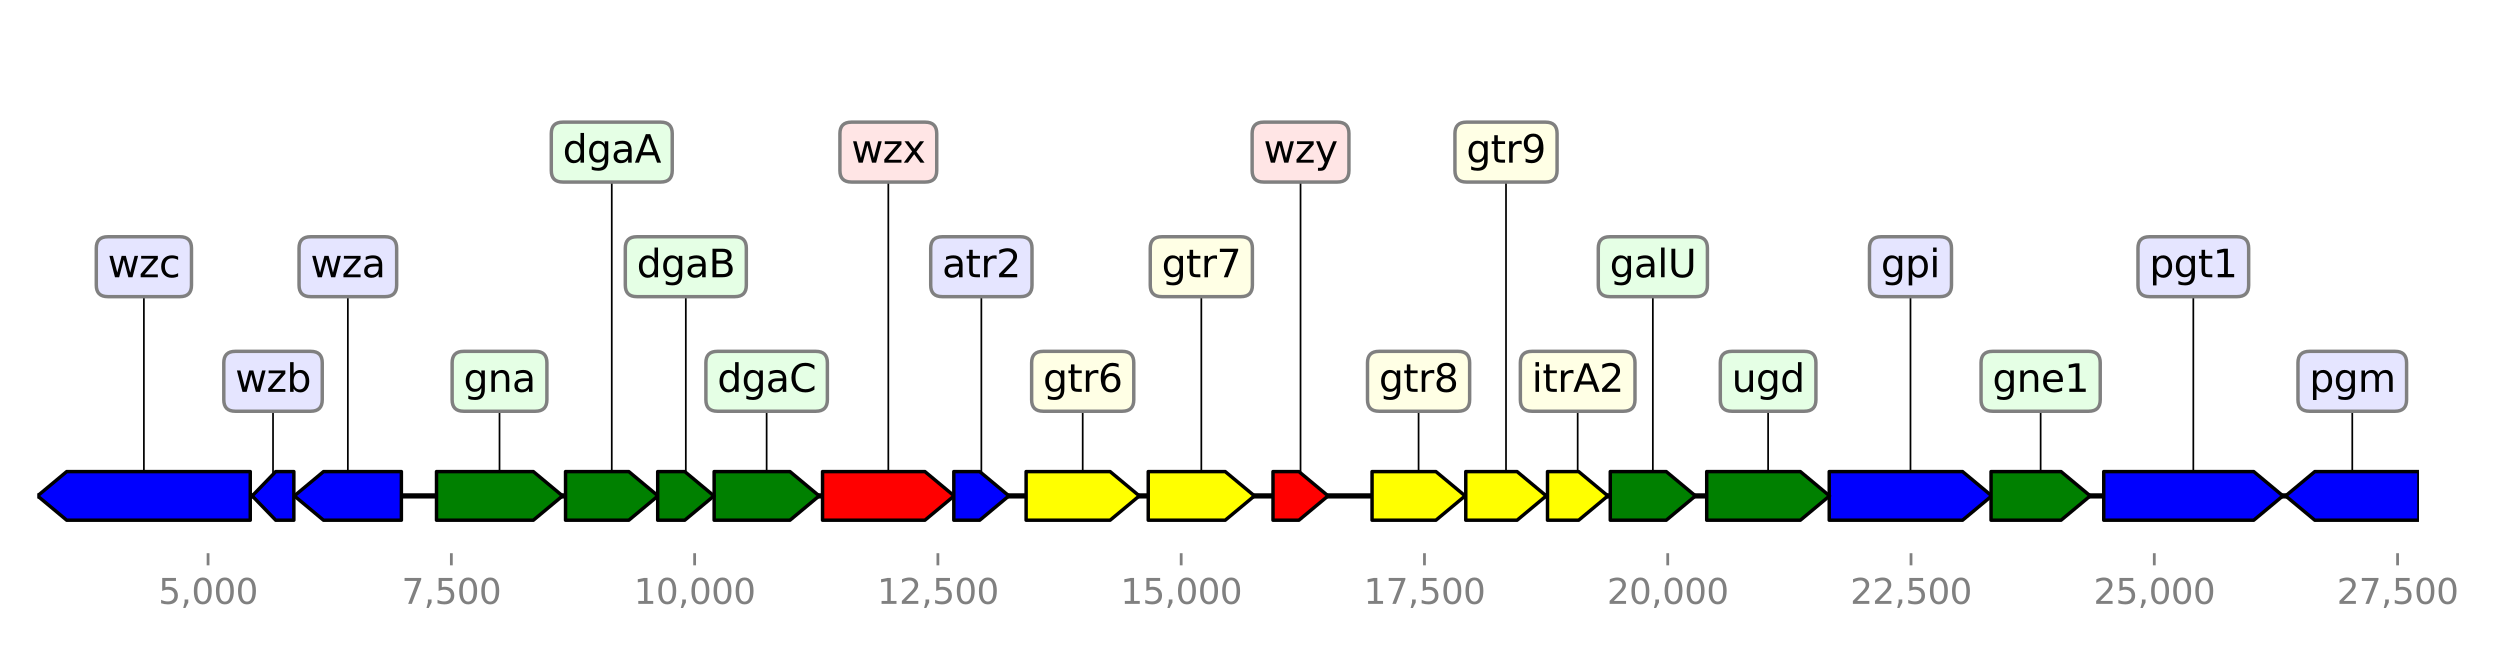 <?xml version="1.0" encoding="utf-8" standalone="no"?>
<!DOCTYPE svg PUBLIC "-//W3C//DTD SVG 1.1//EN"
  "http://www.w3.org/Graphics/SVG/1.1/DTD/svg11.dtd">
<svg height="187.2pt" version="1.1" viewBox="0 0 720 187.2" width="720pt" xmlns="http://www.w3.org/2000/svg" xmlns:xlink="http://www.w3.org/1999/xlink">
 <defs>
  <style type="text/css">*{stroke-linecap:butt;stroke-linejoin:round;}</style>
 </defs>
 <g id="figure_1">
  <g id="patch_1">
   <path d="M 0 187.2 
L 720 187.2 
L 720 0 
L 0 0 
z
" style="fill:#ffffff;"/>
  </g>
  <g id="axes_1">
   <g id="line2d_1">
    <path clip-path="url(#pbd542a490b)" d="M 10.8 142.818 
L 696.662 142.818 
" style="fill:none;stroke:#000000;stroke-linecap:square;stroke-width:1.5;"/>
   </g>
   <g id="line2d_2">
    <path clip-path="url(#pbd542a490b)" d="M 41.44 76.809 
L 41.44 142.818 
" style="fill:none;stroke:#000000;stroke-linecap:square;stroke-width:0.5;"/>
   </g>
   <g id="line2d_3">
    <path clip-path="url(#pbd542a490b)" d="M 631.676 76.809 
L 631.676 142.818 
" style="fill:none;stroke:#000000;stroke-linecap:square;stroke-width:0.5;"/>
   </g>
   <g id="line2d_4">
    <path clip-path="url(#pbd542a490b)" d="M 550.219 76.809 
L 550.219 142.818 
" style="fill:none;stroke:#000000;stroke-linecap:square;stroke-width:0.5;"/>
   </g>
   <g id="line2d_5">
    <path clip-path="url(#pbd542a490b)" d="M 677.456 109.813 
L 677.456 142.818 
" style="fill:none;stroke:#000000;stroke-linecap:square;stroke-width:0.5;"/>
   </g>
   <g id="line2d_6">
    <path clip-path="url(#pbd542a490b)" d="M 255.837 43.804 
L 255.837 142.818 
" style="fill:none;stroke:#000000;stroke-linecap:square;stroke-width:0.5;"/>
   </g>
   <g id="line2d_7">
    <path clip-path="url(#pbd542a490b)" d="M 143.86 109.813 
L 143.86 142.818 
" style="fill:none;stroke:#000000;stroke-linecap:square;stroke-width:0.5;"/>
   </g>
   <g id="line2d_8">
    <path clip-path="url(#pbd542a490b)" d="M 509.217 109.813 
L 509.217 142.818 
" style="fill:none;stroke:#000000;stroke-linecap:square;stroke-width:0.5;"/>
   </g>
   <g id="line2d_9">
    <path clip-path="url(#pbd542a490b)" d="M 311.818 109.813 
L 311.818 142.818 
" style="fill:none;stroke:#000000;stroke-linecap:square;stroke-width:0.5;"/>
   </g>
   <g id="line2d_10">
    <path clip-path="url(#pbd542a490b)" d="M 100.182 76.809 
L 100.182 142.818 
" style="fill:none;stroke:#000000;stroke-linecap:square;stroke-width:0.5;"/>
   </g>
   <g id="line2d_11">
    <path clip-path="url(#pbd542a490b)" d="M 345.982 76.809 
L 345.982 142.818 
" style="fill:none;stroke:#000000;stroke-linecap:square;stroke-width:0.5;"/>
   </g>
   <g id="line2d_12">
    <path clip-path="url(#pbd542a490b)" d="M 220.791 109.813 
L 220.791 142.818 
" style="fill:none;stroke:#000000;stroke-linecap:square;stroke-width:0.5;"/>
   </g>
   <g id="line2d_13">
    <path clip-path="url(#pbd542a490b)" d="M 587.703 109.813 
L 587.703 142.818 
" style="fill:none;stroke:#000000;stroke-linecap:square;stroke-width:0.5;"/>
   </g>
   <g id="line2d_14">
    <path clip-path="url(#pbd542a490b)" d="M 408.549 109.813 
L 408.549 142.818 
" style="fill:none;stroke:#000000;stroke-linecap:square;stroke-width:0.5;"/>
   </g>
   <g id="line2d_15">
    <path clip-path="url(#pbd542a490b)" d="M 176.188 43.804 
L 176.188 142.818 
" style="fill:none;stroke:#000000;stroke-linecap:square;stroke-width:0.5;"/>
   </g>
   <g id="line2d_16">
    <path clip-path="url(#pbd542a490b)" d="M 476.021 76.809 
L 476.021 142.818 
" style="fill:none;stroke:#000000;stroke-linecap:square;stroke-width:0.5;"/>
   </g>
   <g id="line2d_17">
    <path clip-path="url(#pbd542a490b)" d="M 433.73 43.804 
L 433.73 142.818 
" style="fill:none;stroke:#000000;stroke-linecap:square;stroke-width:0.5;"/>
   </g>
   <g id="line2d_18">
    <path clip-path="url(#pbd542a490b)" d="M 454.371 109.813 
L 454.371 142.818 
" style="fill:none;stroke:#000000;stroke-linecap:square;stroke-width:0.5;"/>
   </g>
   <g id="line2d_19">
    <path clip-path="url(#pbd542a490b)" d="M 197.516 76.809 
L 197.516 142.818 
" style="fill:none;stroke:#000000;stroke-linecap:square;stroke-width:0.5;"/>
   </g>
   <g id="line2d_20">
    <path clip-path="url(#pbd542a490b)" d="M 282.63 76.809 
L 282.63 142.818 
" style="fill:none;stroke:#000000;stroke-linecap:square;stroke-width:0.5;"/>
   </g>
   <g id="line2d_21">
    <path clip-path="url(#pbd542a490b)" d="M 374.554 43.804 
L 374.554 142.818 
" style="fill:none;stroke:#000000;stroke-linecap:square;stroke-width:0.5;"/>
   </g>
   <g id="line2d_22">
    <path clip-path="url(#pbd542a490b)" d="M 78.631 109.813 
L 78.631 142.818 
" style="fill:none;stroke:#000000;stroke-linecap:square;stroke-width:0.5;"/>
   </g>
   <g id="patch_2">
    <path clip-path="url(#pbd542a490b)" d="M 72.073 149.818 
Q 45.642 149.818 19.211 149.818 
L 19.211 149.818 
Q 15.009 146.318 10.808 142.818 
Q 15.009 139.318 19.211 135.818 
L 19.211 135.818 
Q 45.642 135.818 72.073 135.818 
L 72.073 149.818 
z
" style="fill:#0000ff;stroke:#000000;stroke-linecap:round;"/>
   </g>
   <g id="patch_3">
    <path clip-path="url(#pbd542a490b)" d="M 605.878 135.818 
Q 627.476 135.818 649.075 135.818 
L 649.075 135.818 
Q 653.274 139.318 657.473 142.818 
Q 653.274 146.318 649.075 149.818 
L 649.075 149.818 
Q 627.476 149.818 605.878 149.818 
L 605.878 135.818 
z
" style="fill:#0000ff;stroke:#000000;stroke-linecap:round;"/>
   </g>
   <g id="patch_4">
    <path clip-path="url(#pbd542a490b)" d="M 526.818 135.818 
Q 546.018 135.818 565.219 135.818 
L 565.219 135.818 
Q 569.42 139.318 573.62 142.818 
Q 569.42 146.318 565.219 149.818 
L 565.219 149.818 
Q 546.018 149.818 526.818 149.818 
L 526.818 135.818 
z
" style="fill:#0000ff;stroke:#000000;stroke-linecap:round;"/>
   </g>
   <g id="patch_5">
    <path clip-path="url(#pbd542a490b)" d="M 696.653 149.818 
Q 681.657 149.818 666.662 149.818 
L 666.662 149.818 
Q 662.46 146.318 658.258 142.818 
Q 662.46 139.318 666.662 135.818 
L 666.662 135.818 
Q 681.657 135.818 696.653 135.818 
L 696.653 149.818 
z
" style="fill:#0000ff;stroke:#000000;stroke-linecap:round;"/>
   </g>
   <g id="patch_6">
    <path clip-path="url(#pbd542a490b)" d="M 236.892 135.818 
Q 251.635 135.818 266.378 135.818 
L 266.378 135.818 
Q 270.58 139.318 274.782 142.818 
Q 270.58 146.318 266.378 149.818 
L 266.378 149.818 
Q 251.635 149.818 236.892 149.818 
L 236.892 135.818 
z
" style="fill:#ff0000;stroke:#000000;stroke-linecap:round;"/>
   </g>
   <g id="patch_7">
    <path clip-path="url(#pbd542a490b)" d="M 125.714 135.818 
Q 139.658 135.818 153.603 135.818 
L 153.603 135.818 
Q 157.805 139.318 162.007 142.818 
Q 157.805 146.318 153.603 149.818 
L 153.603 149.818 
Q 139.658 149.818 125.714 149.818 
L 125.714 135.818 
z
" style="fill:#008000;stroke:#000000;stroke-linecap:round;"/>
   </g>
   <g id="patch_8">
    <path clip-path="url(#pbd542a490b)" d="M 491.533 135.818 
Q 505.019 135.818 518.504 135.818 
L 518.504 135.818 
Q 522.703 139.318 526.902 142.818 
Q 522.703 146.318 518.504 149.818 
L 518.504 149.818 
Q 505.019 149.818 491.533 149.818 
L 491.533 135.818 
z
" style="fill:#008000;stroke:#000000;stroke-linecap:round;"/>
   </g>
   <g id="patch_9">
    <path clip-path="url(#pbd542a490b)" d="M 295.521 135.818 
Q 307.619 135.818 319.716 135.818 
L 319.716 135.818 
Q 323.916 139.318 328.115 142.818 
Q 323.916 146.318 319.716 149.818 
L 319.716 149.818 
Q 307.619 149.818 295.521 149.818 
L 295.521 135.818 
z
" style="fill:#ffff00;stroke:#000000;stroke-linecap:round;"/>
   </g>
   <g id="patch_10">
    <path clip-path="url(#pbd542a490b)" d="M 115.596 149.818 
Q 104.384 149.818 93.171 149.818 
L 93.171 149.818 
Q 88.97 146.318 84.768 142.818 
Q 88.97 139.318 93.171 135.818 
L 93.171 135.818 
Q 104.384 135.818 115.596 135.818 
L 115.596 149.818 
z
" style="fill:#0000ff;stroke:#000000;stroke-linecap:round;"/>
   </g>
   <g id="patch_11">
    <path clip-path="url(#pbd542a490b)" d="M 330.694 135.818 
Q 341.781 135.818 352.868 135.818 
L 352.868 135.818 
Q 357.069 139.318 361.27 142.818 
Q 357.069 146.318 352.868 149.818 
L 352.868 149.818 
Q 341.781 149.818 330.694 149.818 
L 330.694 135.818 
z
" style="fill:#ffff00;stroke:#000000;stroke-linecap:round;"/>
   </g>
   <g id="patch_12">
    <path clip-path="url(#pbd542a490b)" d="M 205.671 135.818 
Q 216.592 135.818 227.513 135.818 
L 227.513 135.818 
Q 231.712 139.318 235.911 142.818 
Q 231.712 146.318 227.513 149.818 
L 227.513 149.818 
Q 216.592 149.818 205.671 149.818 
L 205.671 135.818 
z
" style="fill:#008000;stroke:#000000;stroke-linecap:round;"/>
   </g>
   <g id="patch_13">
    <path clip-path="url(#pbd542a490b)" d="M 573.424 135.818 
Q 583.504 135.818 593.584 135.818 
L 593.584 135.818 
Q 597.783 139.318 601.982 142.818 
Q 597.783 146.318 593.584 149.818 
L 593.584 149.818 
Q 583.504 149.818 573.424 149.818 
L 573.424 135.818 
z
" style="fill:#008000;stroke:#000000;stroke-linecap:round;"/>
   </g>
   <g id="patch_14">
    <path clip-path="url(#pbd542a490b)" d="M 395.153 135.818 
Q 404.348 135.818 413.543 135.818 
L 413.543 135.818 
Q 417.744 139.318 421.945 142.818 
Q 417.744 146.318 413.543 149.818 
L 413.543 149.818 
Q 404.348 149.818 395.153 149.818 
L 395.153 135.818 
z
" style="fill:#ffff00;stroke:#000000;stroke-linecap:round;"/>
   </g>
   <g id="patch_15">
    <path clip-path="url(#pbd542a490b)" d="M 162.876 135.818 
Q 171.987 135.818 181.099 135.818 
L 181.099 135.818 
Q 185.3 139.318 189.5 142.818 
Q 185.3 146.318 181.099 149.818 
L 181.099 149.818 
Q 171.987 149.818 162.876 149.818 
L 162.876 135.818 
z
" style="fill:#008000;stroke:#000000;stroke-linecap:round;"/>
   </g>
   <g id="patch_16">
    <path clip-path="url(#pbd542a490b)" d="M 463.76 135.818 
Q 471.82 135.818 479.88 135.818 
L 479.88 135.818 
Q 484.081 139.318 488.282 142.818 
Q 484.081 146.318 479.88 149.818 
L 479.88 149.818 
Q 471.82 149.818 463.76 149.818 
L 463.76 135.818 
z
" style="fill:#008000;stroke:#000000;stroke-linecap:round;"/>
   </g>
   <g id="patch_17">
    <path clip-path="url(#pbd542a490b)" d="M 422.142 135.818 
Q 429.53 135.818 436.919 135.818 
L 436.919 135.818 
Q 441.119 139.318 445.319 142.818 
Q 441.119 146.318 436.919 149.818 
L 436.919 149.818 
Q 429.53 149.818 422.142 149.818 
L 422.142 135.818 
z
" style="fill:#ffff00;stroke:#000000;stroke-linecap:round;"/>
   </g>
   <g id="patch_18">
    <path clip-path="url(#pbd542a490b)" d="M 445.683 135.818 
Q 450.169 135.818 454.655 135.818 
L 454.655 135.818 
Q 458.857 139.318 463.059 142.818 
Q 458.857 146.318 454.655 149.818 
L 454.655 149.818 
Q 450.169 149.818 445.683 149.818 
L 445.683 135.818 
z
" style="fill:#ffff00;stroke:#000000;stroke-linecap:round;"/>
   </g>
   <g id="patch_19">
    <path clip-path="url(#pbd542a490b)" d="M 189.416 135.818 
Q 193.314 135.818 197.211 135.818 
L 197.211 135.818 
Q 201.413 139.318 205.615 142.818 
Q 201.413 146.318 197.211 149.818 
L 197.211 149.818 
Q 193.314 149.818 189.416 149.818 
L 189.416 135.818 
z
" style="fill:#008000;stroke:#000000;stroke-linecap:round;"/>
   </g>
   <g id="patch_20">
    <path clip-path="url(#pbd542a490b)" d="M 274.698 135.818 
Q 278.43 135.818 282.161 135.818 
L 282.161 135.818 
Q 286.361 139.318 290.561 142.818 
Q 286.361 146.318 282.161 149.818 
L 282.161 149.818 
Q 278.43 149.818 274.698 149.818 
L 274.698 135.818 
z
" style="fill:#0000ff;stroke:#000000;stroke-linecap:round;"/>
   </g>
   <g id="patch_21">
    <path clip-path="url(#pbd542a490b)" d="M 366.623 135.818 
Q 370.354 135.818 374.085 135.818 
L 374.085 135.818 
Q 378.285 139.318 382.485 142.818 
Q 378.285 146.318 374.085 149.818 
L 374.085 149.818 
Q 370.354 149.818 366.623 149.818 
L 366.623 135.818 
z
" style="fill:#ff0000;stroke:#000000;stroke-linecap:round;"/>
   </g>
   <g id="patch_22">
    <path clip-path="url(#pbd542a490b)" d="M 84.628 149.818 
Q 82.02 149.818 79.412 149.818 
L 79.412 149.818 
Q 76.023 146.318 72.633 142.818 
Q 76.023 139.318 79.412 135.818 
L 79.412 135.818 
Q 82.02 135.818 84.628 135.818 
L 84.628 149.818 
z
" style="fill:#0000ff;stroke:#000000;stroke-linecap:round;"/>
   </g>
   <g id="matplotlib.axis_1">
    <g id="xtick_1">
     <g id="line2d_23">
      <defs>
       <path d="M 0 0 
L 0 3.5 
" id="m8bec07f299" style="stroke:#808080;stroke-width:0.8;"/>
      </defs>
      <g>
       <use style="fill:#808080;stroke:#808080;stroke-width:0.8;" x="59.923" xlink:href="#m8bec07f299" y="159.32"/>
      </g>
     </g>
     <g id="text_1">
      <!-- 5,000 -->
      <g style="fill:#808080;" transform="translate(45.609 173.918)scale(0.1 -0.1)">
       <defs>
        <path d="M 691 4666 
L 3169 4666 
L 3169 4134 
L 1269 4134 
L 1269 2991 
Q 1406 3038 1543 3061 
Q 1681 3084 1819 3084 
Q 2600 3084 3056 2656 
Q 3513 2228 3513 1497 
Q 3513 744 3044 326 
Q 2575 -91 1722 -91 
Q 1428 -91 1123 -41 
Q 819 9 494 109 
L 494 744 
Q 775 591 1075 516 
Q 1375 441 1709 441 
Q 2250 441 2565 725 
Q 2881 1009 2881 1497 
Q 2881 1984 2565 2268 
Q 2250 2553 1709 2553 
Q 1456 2553 1204 2497 
Q 953 2441 691 2322 
L 691 4666 
z
" id="DejaVuSans-35" transform="scale(0.016)"/>
        <path d="M 750 794 
L 1409 794 
L 1409 256 
L 897 -744 
L 494 -744 
L 750 256 
L 750 794 
z
" id="DejaVuSans-2c" transform="scale(0.016)"/>
        <path d="M 2034 4250 
Q 1547 4250 1301 3770 
Q 1056 3291 1056 2328 
Q 1056 1369 1301 889 
Q 1547 409 2034 409 
Q 2525 409 2770 889 
Q 3016 1369 3016 2328 
Q 3016 3291 2770 3770 
Q 2525 4250 2034 4250 
z
M 2034 4750 
Q 2819 4750 3233 4129 
Q 3647 3509 3647 2328 
Q 3647 1150 3233 529 
Q 2819 -91 2034 -91 
Q 1250 -91 836 529 
Q 422 1150 422 2328 
Q 422 3509 836 4129 
Q 1250 4750 2034 4750 
z
" id="DejaVuSans-30" transform="scale(0.016)"/>
       </defs>
       <use xlink:href="#DejaVuSans-35"/>
       <use x="63.623" xlink:href="#DejaVuSans-2c"/>
       <use x="95.41" xlink:href="#DejaVuSans-30"/>
       <use x="159.033" xlink:href="#DejaVuSans-30"/>
       <use x="222.656" xlink:href="#DejaVuSans-30"/>
      </g>
     </g>
    </g>
    <g id="xtick_2">
     <g id="line2d_24">
      <g>
       <use style="fill:#808080;stroke:#808080;stroke-width:0.8;" x="129.988" xlink:href="#m8bec07f299" y="159.32"/>
      </g>
     </g>
     <g id="text_2">
      <!-- 7,500 -->
      <g style="fill:#808080;" transform="translate(115.674 173.918)scale(0.1 -0.1)">
       <defs>
        <path d="M 525 4666 
L 3525 4666 
L 3525 4397 
L 1831 0 
L 1172 0 
L 2766 4134 
L 525 4134 
L 525 4666 
z
" id="DejaVuSans-37" transform="scale(0.016)"/>
       </defs>
       <use xlink:href="#DejaVuSans-37"/>
       <use x="63.623" xlink:href="#DejaVuSans-2c"/>
       <use x="95.41" xlink:href="#DejaVuSans-35"/>
       <use x="159.033" xlink:href="#DejaVuSans-30"/>
       <use x="222.656" xlink:href="#DejaVuSans-30"/>
      </g>
     </g>
    </g>
    <g id="xtick_3">
     <g id="line2d_25">
      <g>
       <use style="fill:#808080;stroke:#808080;stroke-width:0.8;" x="200.052" xlink:href="#m8bec07f299" y="159.32"/>
      </g>
     </g>
     <g id="text_3">
      <!-- 10,000 -->
      <g style="fill:#808080;" transform="translate(182.557 173.918)scale(0.1 -0.1)">
       <defs>
        <path d="M 794 531 
L 1825 531 
L 1825 4091 
L 703 3866 
L 703 4441 
L 1819 4666 
L 2450 4666 
L 2450 531 
L 3481 531 
L 3481 0 
L 794 0 
L 794 531 
z
" id="DejaVuSans-31" transform="scale(0.016)"/>
       </defs>
       <use xlink:href="#DejaVuSans-31"/>
       <use x="63.623" xlink:href="#DejaVuSans-30"/>
       <use x="127.246" xlink:href="#DejaVuSans-2c"/>
       <use x="159.033" xlink:href="#DejaVuSans-30"/>
       <use x="222.656" xlink:href="#DejaVuSans-30"/>
       <use x="286.279" xlink:href="#DejaVuSans-30"/>
      </g>
     </g>
    </g>
    <g id="xtick_4">
     <g id="line2d_26">
      <g>
       <use style="fill:#808080;stroke:#808080;stroke-width:0.8;" x="270.116" xlink:href="#m8bec07f299" y="159.32"/>
      </g>
     </g>
     <g id="text_4">
      <!-- 12,500 -->
      <g style="fill:#808080;" transform="translate(252.621 173.918)scale(0.1 -0.1)">
       <defs>
        <path d="M 1228 531 
L 3431 531 
L 3431 0 
L 469 0 
L 469 531 
Q 828 903 1448 1529 
Q 2069 2156 2228 2338 
Q 2531 2678 2651 2914 
Q 2772 3150 2772 3378 
Q 2772 3750 2511 3984 
Q 2250 4219 1831 4219 
Q 1534 4219 1204 4116 
Q 875 4013 500 3803 
L 500 4441 
Q 881 4594 1212 4672 
Q 1544 4750 1819 4750 
Q 2544 4750 2975 4387 
Q 3406 4025 3406 3419 
Q 3406 3131 3298 2873 
Q 3191 2616 2906 2266 
Q 2828 2175 2409 1742 
Q 1991 1309 1228 531 
z
" id="DejaVuSans-32" transform="scale(0.016)"/>
       </defs>
       <use xlink:href="#DejaVuSans-31"/>
       <use x="63.623" xlink:href="#DejaVuSans-32"/>
       <use x="127.246" xlink:href="#DejaVuSans-2c"/>
       <use x="159.033" xlink:href="#DejaVuSans-35"/>
       <use x="222.656" xlink:href="#DejaVuSans-30"/>
       <use x="286.279" xlink:href="#DejaVuSans-30"/>
      </g>
     </g>
    </g>
    <g id="xtick_5">
     <g id="line2d_27">
      <g>
       <use style="fill:#808080;stroke:#808080;stroke-width:0.8;" x="340.18" xlink:href="#m8bec07f299" y="159.32"/>
      </g>
     </g>
     <g id="text_5">
      <!-- 15,000 -->
      <g style="fill:#808080;" transform="translate(322.685 173.918)scale(0.1 -0.1)">
       <use xlink:href="#DejaVuSans-31"/>
       <use x="63.623" xlink:href="#DejaVuSans-35"/>
       <use x="127.246" xlink:href="#DejaVuSans-2c"/>
       <use x="159.033" xlink:href="#DejaVuSans-30"/>
       <use x="222.656" xlink:href="#DejaVuSans-30"/>
       <use x="286.279" xlink:href="#DejaVuSans-30"/>
      </g>
     </g>
    </g>
    <g id="xtick_6">
     <g id="line2d_28">
      <g>
       <use style="fill:#808080;stroke:#808080;stroke-width:0.8;" x="410.245" xlink:href="#m8bec07f299" y="159.32"/>
      </g>
     </g>
     <g id="text_6">
      <!-- 17,500 -->
      <g style="fill:#808080;" transform="translate(392.749 173.918)scale(0.1 -0.1)">
       <use xlink:href="#DejaVuSans-31"/>
       <use x="63.623" xlink:href="#DejaVuSans-37"/>
       <use x="127.246" xlink:href="#DejaVuSans-2c"/>
       <use x="159.033" xlink:href="#DejaVuSans-35"/>
       <use x="222.656" xlink:href="#DejaVuSans-30"/>
       <use x="286.279" xlink:href="#DejaVuSans-30"/>
      </g>
     </g>
    </g>
    <g id="xtick_7">
     <g id="line2d_29">
      <g>
       <use style="fill:#808080;stroke:#808080;stroke-width:0.8;" x="480.309" xlink:href="#m8bec07f299" y="159.32"/>
      </g>
     </g>
     <g id="text_7">
      <!-- 20,000 -->
      <g style="fill:#808080;" transform="translate(462.814 173.918)scale(0.1 -0.1)">
       <use xlink:href="#DejaVuSans-32"/>
       <use x="63.623" xlink:href="#DejaVuSans-30"/>
       <use x="127.246" xlink:href="#DejaVuSans-2c"/>
       <use x="159.033" xlink:href="#DejaVuSans-30"/>
       <use x="222.656" xlink:href="#DejaVuSans-30"/>
       <use x="286.279" xlink:href="#DejaVuSans-30"/>
      </g>
     </g>
    </g>
    <g id="xtick_8">
     <g id="line2d_30">
      <g>
       <use style="fill:#808080;stroke:#808080;stroke-width:0.8;" x="550.373" xlink:href="#m8bec07f299" y="159.32"/>
      </g>
     </g>
     <g id="text_8">
      <!-- 22,500 -->
      <g style="fill:#808080;" transform="translate(532.878 173.918)scale(0.1 -0.1)">
       <use xlink:href="#DejaVuSans-32"/>
       <use x="63.623" xlink:href="#DejaVuSans-32"/>
       <use x="127.246" xlink:href="#DejaVuSans-2c"/>
       <use x="159.033" xlink:href="#DejaVuSans-35"/>
       <use x="222.656" xlink:href="#DejaVuSans-30"/>
       <use x="286.279" xlink:href="#DejaVuSans-30"/>
      </g>
     </g>
    </g>
    <g id="xtick_9">
     <g id="line2d_31">
      <g>
       <use style="fill:#808080;stroke:#808080;stroke-width:0.8;" x="620.437" xlink:href="#m8bec07f299" y="159.32"/>
      </g>
     </g>
     <g id="text_9">
      <!-- 25,000 -->
      <g style="fill:#808080;" transform="translate(602.942 173.918)scale(0.1 -0.1)">
       <use xlink:href="#DejaVuSans-32"/>
       <use x="63.623" xlink:href="#DejaVuSans-35"/>
       <use x="127.246" xlink:href="#DejaVuSans-2c"/>
       <use x="159.033" xlink:href="#DejaVuSans-30"/>
       <use x="222.656" xlink:href="#DejaVuSans-30"/>
       <use x="286.279" xlink:href="#DejaVuSans-30"/>
      </g>
     </g>
    </g>
    <g id="xtick_10">
     <g id="line2d_32">
      <g>
       <use style="fill:#808080;stroke:#808080;stroke-width:0.8;" x="690.502" xlink:href="#m8bec07f299" y="159.32"/>
      </g>
     </g>
     <g id="text_10">
      <!-- 27,500 -->
      <g style="fill:#808080;" transform="translate(673.006 173.918)scale(0.1 -0.1)">
       <use xlink:href="#DejaVuSans-32"/>
       <use x="63.623" xlink:href="#DejaVuSans-37"/>
       <use x="127.246" xlink:href="#DejaVuSans-2c"/>
       <use x="159.033" xlink:href="#DejaVuSans-35"/>
       <use x="222.656" xlink:href="#DejaVuSans-30"/>
       <use x="286.279" xlink:href="#DejaVuSans-30"/>
      </g>
     </g>
    </g>
   </g>
   <g id="linkto_wzc">
    <g id="patch_23">
     <a xlink:href="wzc">
      <path d="M 31.032 85.432 
L 51.849 85.432 
Q 55.149 85.432 55.149 82.132 
L 55.149 71.486 
Q 55.149 68.186 51.849 68.186 
L 31.032 68.186 
Q 27.732 68.186 27.732 71.486 
L 27.732 82.132 
Q 27.732 85.432 31.032 85.432 
z
" style="fill:#e5e5ff;stroke:#808080;stroke-linejoin:miter;"/>
     </a>
    </g>
    <!-- wzc -->
    <g transform="translate(31.032 79.844)scale(0.11 -0.11)">
     <defs>
      <path d="M 269 3500 
L 844 3500 
L 1563 769 
L 2278 3500 
L 2956 3500 
L 3675 769 
L 4391 3500 
L 4966 3500 
L 4050 0 
L 3372 0 
L 2619 2869 
L 1863 0 
L 1184 0 
L 269 3500 
z
" id="DejaVuSans-77" transform="scale(0.016)"/>
      <path d="M 353 3500 
L 3084 3500 
L 3084 2975 
L 922 459 
L 3084 459 
L 3084 0 
L 275 0 
L 275 525 
L 2438 3041 
L 353 3041 
L 353 3500 
z
" id="DejaVuSans-7a" transform="scale(0.016)"/>
      <path d="M 3122 3366 
L 3122 2828 
Q 2878 2963 2633 3030 
Q 2388 3097 2138 3097 
Q 1578 3097 1268 2742 
Q 959 2388 959 1747 
Q 959 1106 1268 751 
Q 1578 397 2138 397 
Q 2388 397 2633 464 
Q 2878 531 3122 666 
L 3122 134 
Q 2881 22 2623 -34 
Q 2366 -91 2075 -91 
Q 1284 -91 818 406 
Q 353 903 353 1747 
Q 353 2603 823 3093 
Q 1294 3584 2113 3584 
Q 2378 3584 2631 3529 
Q 2884 3475 3122 3366 
z
" id="DejaVuSans-63" transform="scale(0.016)"/>
     </defs>
     <use xlink:href="#DejaVuSans-77"/>
     <use x="81.787" xlink:href="#DejaVuSans-7a"/>
     <use x="134.277" xlink:href="#DejaVuSans-63"/>
    </g>
   </g>
   <g id="linkto_pgt1">
    <g id="patch_24">
     <a xlink:href="pgt1">
      <path d="M 619.037 85.432 
L 644.315 85.432 
Q 647.615 85.432 647.615 82.132 
L 647.615 71.486 
Q 647.615 68.186 644.315 68.186 
L 619.037 68.186 
Q 615.737 68.186 615.737 71.486 
L 615.737 82.132 
Q 615.737 85.432 619.037 85.432 
z
" style="fill:#e5e5ff;stroke:#808080;stroke-linejoin:miter;"/>
     </a>
    </g>
    <!-- pgt1 -->
    <g transform="translate(619.037 79.844)scale(0.11 -0.11)">
     <defs>
      <path d="M 1159 525 
L 1159 -1331 
L 581 -1331 
L 581 3500 
L 1159 3500 
L 1159 2969 
Q 1341 3281 1617 3432 
Q 1894 3584 2278 3584 
Q 2916 3584 3314 3078 
Q 3713 2572 3713 1747 
Q 3713 922 3314 415 
Q 2916 -91 2278 -91 
Q 1894 -91 1617 61 
Q 1341 213 1159 525 
z
M 3116 1747 
Q 3116 2381 2855 2742 
Q 2594 3103 2138 3103 
Q 1681 3103 1420 2742 
Q 1159 2381 1159 1747 
Q 1159 1113 1420 752 
Q 1681 391 2138 391 
Q 2594 391 2855 752 
Q 3116 1113 3116 1747 
z
" id="DejaVuSans-70" transform="scale(0.016)"/>
      <path d="M 2906 1791 
Q 2906 2416 2648 2759 
Q 2391 3103 1925 3103 
Q 1463 3103 1205 2759 
Q 947 2416 947 1791 
Q 947 1169 1205 825 
Q 1463 481 1925 481 
Q 2391 481 2648 825 
Q 2906 1169 2906 1791 
z
M 3481 434 
Q 3481 -459 3084 -895 
Q 2688 -1331 1869 -1331 
Q 1566 -1331 1297 -1286 
Q 1028 -1241 775 -1147 
L 775 -588 
Q 1028 -725 1275 -790 
Q 1522 -856 1778 -856 
Q 2344 -856 2625 -561 
Q 2906 -266 2906 331 
L 2906 616 
Q 2728 306 2450 153 
Q 2172 0 1784 0 
Q 1141 0 747 490 
Q 353 981 353 1791 
Q 353 2603 747 3093 
Q 1141 3584 1784 3584 
Q 2172 3584 2450 3431 
Q 2728 3278 2906 2969 
L 2906 3500 
L 3481 3500 
L 3481 434 
z
" id="DejaVuSans-67" transform="scale(0.016)"/>
      <path d="M 1172 4494 
L 1172 3500 
L 2356 3500 
L 2356 3053 
L 1172 3053 
L 1172 1153 
Q 1172 725 1289 603 
Q 1406 481 1766 481 
L 2356 481 
L 2356 0 
L 1766 0 
Q 1100 0 847 248 
Q 594 497 594 1153 
L 594 3053 
L 172 3053 
L 172 3500 
L 594 3500 
L 594 4494 
L 1172 4494 
z
" id="DejaVuSans-74" transform="scale(0.016)"/>
     </defs>
     <use xlink:href="#DejaVuSans-70"/>
     <use x="63.477" xlink:href="#DejaVuSans-67"/>
     <use x="126.953" xlink:href="#DejaVuSans-74"/>
     <use x="166.162" xlink:href="#DejaVuSans-31"/>
    </g>
   </g>
   <g id="linkto_gpi">
    <g id="patch_25">
     <a xlink:href="gpi">
      <path d="M 541.708 85.432 
L 558.73 85.432 
Q 562.03 85.432 562.03 82.132 
L 562.03 71.486 
Q 562.03 68.186 558.73 68.186 
L 541.708 68.186 
Q 538.408 68.186 538.408 71.486 
L 538.408 82.132 
Q 538.408 85.432 541.708 85.432 
z
" style="fill:#e5e5ff;stroke:#808080;stroke-linejoin:miter;"/>
     </a>
    </g>
    <!-- gpi -->
    <g transform="translate(541.708 79.844)scale(0.11 -0.11)">
     <defs>
      <path d="M 603 3500 
L 1178 3500 
L 1178 0 
L 603 0 
L 603 3500 
z
M 603 4863 
L 1178 4863 
L 1178 4134 
L 603 4134 
L 603 4863 
z
" id="DejaVuSans-69" transform="scale(0.016)"/>
     </defs>
     <use xlink:href="#DejaVuSans-67"/>
     <use x="63.477" xlink:href="#DejaVuSans-70"/>
     <use x="126.953" xlink:href="#DejaVuSans-69"/>
    </g>
   </g>
   <g id="linkto_pgm">
    <g id="patch_26">
     <a xlink:href="pgm">
      <path d="M 665.115 118.436 
L 689.796 118.436 
Q 693.096 118.436 693.096 115.136 
L 693.096 104.49 
Q 693.096 101.19 689.796 101.19 
L 665.115 101.19 
Q 661.815 101.19 661.815 104.49 
L 661.815 115.136 
Q 661.815 118.436 665.115 118.436 
z
" style="fill:#e5e5ff;stroke:#808080;stroke-linejoin:miter;"/>
     </a>
    </g>
    <!-- pgm -->
    <g transform="translate(665.115 112.849)scale(0.11 -0.11)">
     <defs>
      <path d="M 3328 2828 
Q 3544 3216 3844 3400 
Q 4144 3584 4550 3584 
Q 5097 3584 5394 3201 
Q 5691 2819 5691 2113 
L 5691 0 
L 5113 0 
L 5113 2094 
Q 5113 2597 4934 2840 
Q 4756 3084 4391 3084 
Q 3944 3084 3684 2787 
Q 3425 2491 3425 1978 
L 3425 0 
L 2847 0 
L 2847 2094 
Q 2847 2600 2669 2842 
Q 2491 3084 2119 3084 
Q 1678 3084 1418 2786 
Q 1159 2488 1159 1978 
L 1159 0 
L 581 0 
L 581 3500 
L 1159 3500 
L 1159 2956 
Q 1356 3278 1631 3431 
Q 1906 3584 2284 3584 
Q 2666 3584 2933 3390 
Q 3200 3197 3328 2828 
z
" id="DejaVuSans-6d" transform="scale(0.016)"/>
     </defs>
     <use xlink:href="#DejaVuSans-70"/>
     <use x="63.477" xlink:href="#DejaVuSans-67"/>
     <use x="126.953" xlink:href="#DejaVuSans-6d"/>
    </g>
   </g>
   <g id="linkto_wzx">
    <g id="patch_27">
     <a xlink:href="wzx">
      <path d="M 245.197 52.427 
L 266.477 52.427 
Q 269.777 52.427 269.777 49.127 
L 269.777 38.481 
Q 269.777 35.181 266.477 35.181 
L 245.197 35.181 
Q 241.897 35.181 241.897 38.481 
L 241.897 49.127 
Q 241.897 52.427 245.197 52.427 
z
" style="fill:#ffe5e5;stroke:#808080;stroke-linejoin:miter;"/>
     </a>
    </g>
    <!-- wzx -->
    <g transform="translate(245.197 46.84)scale(0.11 -0.11)">
     <defs>
      <path d="M 3513 3500 
L 2247 1797 
L 3578 0 
L 2900 0 
L 1881 1375 
L 863 0 
L 184 0 
L 1544 1831 
L 300 3500 
L 978 3500 
L 1906 2253 
L 2834 3500 
L 3513 3500 
z
" id="DejaVuSans-78" transform="scale(0.016)"/>
     </defs>
     <use xlink:href="#DejaVuSans-77"/>
     <use x="81.787" xlink:href="#DejaVuSans-7a"/>
     <use x="134.277" xlink:href="#DejaVuSans-78"/>
    </g>
   </g>
   <g id="linkto_gna">
    <g id="patch_28">
     <a xlink:href="gna">
      <path d="M 133.513 118.436 
L 154.208 118.436 
Q 157.508 118.436 157.508 115.136 
L 157.508 104.49 
Q 157.508 101.19 154.208 101.19 
L 133.513 101.19 
Q 130.213 101.19 130.213 104.49 
L 130.213 115.136 
Q 130.213 118.436 133.513 118.436 
z
" style="fill:#e5ffe5;stroke:#808080;stroke-linejoin:miter;"/>
     </a>
    </g>
    <!-- gna -->
    <g transform="translate(133.513 112.849)scale(0.11 -0.11)">
     <defs>
      <path d="M 3513 2113 
L 3513 0 
L 2938 0 
L 2938 2094 
Q 2938 2591 2744 2837 
Q 2550 3084 2163 3084 
Q 1697 3084 1428 2787 
Q 1159 2491 1159 1978 
L 1159 0 
L 581 0 
L 581 3500 
L 1159 3500 
L 1159 2956 
Q 1366 3272 1645 3428 
Q 1925 3584 2291 3584 
Q 2894 3584 3203 3211 
Q 3513 2838 3513 2113 
z
" id="DejaVuSans-6e" transform="scale(0.016)"/>
      <path d="M 2194 1759 
Q 1497 1759 1228 1600 
Q 959 1441 959 1056 
Q 959 750 1161 570 
Q 1363 391 1709 391 
Q 2188 391 2477 730 
Q 2766 1069 2766 1631 
L 2766 1759 
L 2194 1759 
z
M 3341 1997 
L 3341 0 
L 2766 0 
L 2766 531 
Q 2569 213 2275 61 
Q 1981 -91 1556 -91 
Q 1019 -91 701 211 
Q 384 513 384 1019 
Q 384 1609 779 1909 
Q 1175 2209 1959 2209 
L 2766 2209 
L 2766 2266 
Q 2766 2663 2505 2880 
Q 2244 3097 1772 3097 
Q 1472 3097 1187 3025 
Q 903 2953 641 2809 
L 641 3341 
Q 956 3463 1253 3523 
Q 1550 3584 1831 3584 
Q 2591 3584 2966 3190 
Q 3341 2797 3341 1997 
z
" id="DejaVuSans-61" transform="scale(0.016)"/>
     </defs>
     <use xlink:href="#DejaVuSans-67"/>
     <use x="63.477" xlink:href="#DejaVuSans-6e"/>
     <use x="126.855" xlink:href="#DejaVuSans-61"/>
    </g>
   </g>
   <g id="linkto_ugd">
    <g id="patch_29">
     <a xlink:href="ugd">
      <path d="M 498.748 118.436 
L 519.686 118.436 
Q 522.986 118.436 522.986 115.136 
L 522.986 104.49 
Q 522.986 101.19 519.686 101.19 
L 498.748 101.19 
Q 495.448 101.19 495.448 104.49 
L 495.448 115.136 
Q 495.448 118.436 498.748 118.436 
z
" style="fill:#e5ffe5;stroke:#808080;stroke-linejoin:miter;"/>
     </a>
    </g>
    <!-- ugd -->
    <g transform="translate(498.748 112.849)scale(0.11 -0.11)">
     <defs>
      <path d="M 544 1381 
L 544 3500 
L 1119 3500 
L 1119 1403 
Q 1119 906 1312 657 
Q 1506 409 1894 409 
Q 2359 409 2629 706 
Q 2900 1003 2900 1516 
L 2900 3500 
L 3475 3500 
L 3475 0 
L 2900 0 
L 2900 538 
Q 2691 219 2414 64 
Q 2138 -91 1772 -91 
Q 1169 -91 856 284 
Q 544 659 544 1381 
z
M 1991 3584 
L 1991 3584 
z
" id="DejaVuSans-75" transform="scale(0.016)"/>
      <path d="M 2906 2969 
L 2906 4863 
L 3481 4863 
L 3481 0 
L 2906 0 
L 2906 525 
Q 2725 213 2448 61 
Q 2172 -91 1784 -91 
Q 1150 -91 751 415 
Q 353 922 353 1747 
Q 353 2572 751 3078 
Q 1150 3584 1784 3584 
Q 2172 3584 2448 3432 
Q 2725 3281 2906 2969 
z
M 947 1747 
Q 947 1113 1208 752 
Q 1469 391 1925 391 
Q 2381 391 2643 752 
Q 2906 1113 2906 1747 
Q 2906 2381 2643 2742 
Q 2381 3103 1925 3103 
Q 1469 3103 1208 2742 
Q 947 2381 947 1747 
z
" id="DejaVuSans-64" transform="scale(0.016)"/>
     </defs>
     <use xlink:href="#DejaVuSans-75"/>
     <use x="63.379" xlink:href="#DejaVuSans-67"/>
     <use x="126.855" xlink:href="#DejaVuSans-64"/>
    </g>
   </g>
   <g id="linkto_gtr6">
    <g id="patch_30">
     <a xlink:href="gtr6">
      <path d="M 300.41 118.436 
L 323.227 118.436 
Q 326.527 118.436 326.527 115.136 
L 326.527 104.49 
Q 326.527 101.19 323.227 101.19 
L 300.41 101.19 
Q 297.11 101.19 297.11 104.49 
L 297.11 115.136 
Q 297.11 118.436 300.41 118.436 
z
" style="fill:#ffffe5;stroke:#808080;stroke-linejoin:miter;"/>
     </a>
    </g>
    <!-- gtr6 -->
    <g transform="translate(300.41 112.849)scale(0.11 -0.11)">
     <defs>
      <path d="M 2631 2963 
Q 2534 3019 2420 3045 
Q 2306 3072 2169 3072 
Q 1681 3072 1420 2755 
Q 1159 2438 1159 1844 
L 1159 0 
L 581 0 
L 581 3500 
L 1159 3500 
L 1159 2956 
Q 1341 3275 1631 3429 
Q 1922 3584 2338 3584 
Q 2397 3584 2469 3576 
Q 2541 3569 2628 3553 
L 2631 2963 
z
" id="DejaVuSans-72" transform="scale(0.016)"/>
      <path d="M 2113 2584 
Q 1688 2584 1439 2293 
Q 1191 2003 1191 1497 
Q 1191 994 1439 701 
Q 1688 409 2113 409 
Q 2538 409 2786 701 
Q 3034 994 3034 1497 
Q 3034 2003 2786 2293 
Q 2538 2584 2113 2584 
z
M 3366 4563 
L 3366 3988 
Q 3128 4100 2886 4159 
Q 2644 4219 2406 4219 
Q 1781 4219 1451 3797 
Q 1122 3375 1075 2522 
Q 1259 2794 1537 2939 
Q 1816 3084 2150 3084 
Q 2853 3084 3261 2657 
Q 3669 2231 3669 1497 
Q 3669 778 3244 343 
Q 2819 -91 2113 -91 
Q 1303 -91 875 529 
Q 447 1150 447 2328 
Q 447 3434 972 4092 
Q 1497 4750 2381 4750 
Q 2619 4750 2861 4703 
Q 3103 4656 3366 4563 
z
" id="DejaVuSans-36" transform="scale(0.016)"/>
     </defs>
     <use xlink:href="#DejaVuSans-67"/>
     <use x="63.477" xlink:href="#DejaVuSans-74"/>
     <use x="102.686" xlink:href="#DejaVuSans-72"/>
     <use x="143.799" xlink:href="#DejaVuSans-36"/>
    </g>
   </g>
   <g id="linkto_wza">
    <g id="patch_31">
     <a xlink:href="wza">
      <path d="M 89.427 85.432 
L 110.937 85.432 
Q 114.237 85.432 114.237 82.132 
L 114.237 71.486 
Q 114.237 68.186 110.937 68.186 
L 89.427 68.186 
Q 86.127 68.186 86.127 71.486 
L 86.127 82.132 
Q 86.127 85.432 89.427 85.432 
z
" style="fill:#e5e5ff;stroke:#808080;stroke-linejoin:miter;"/>
     </a>
    </g>
    <!-- wza -->
    <g transform="translate(89.427 79.844)scale(0.11 -0.11)">
     <use xlink:href="#DejaVuSans-77"/>
     <use x="81.787" xlink:href="#DejaVuSans-7a"/>
     <use x="134.277" xlink:href="#DejaVuSans-61"/>
    </g>
   </g>
   <g id="linkto_gtr7">
    <g id="patch_32">
     <a xlink:href="gtr7">
      <path d="M 334.574 85.432 
L 357.39 85.432 
Q 360.69 85.432 360.69 82.132 
L 360.69 71.486 
Q 360.69 68.186 357.39 68.186 
L 334.574 68.186 
Q 331.274 68.186 331.274 71.486 
L 331.274 82.132 
Q 331.274 85.432 334.574 85.432 
z
" style="fill:#ffffe5;stroke:#808080;stroke-linejoin:miter;"/>
     </a>
    </g>
    <!-- gtr7 -->
    <g transform="translate(334.574 79.844)scale(0.11 -0.11)">
     <use xlink:href="#DejaVuSans-67"/>
     <use x="63.477" xlink:href="#DejaVuSans-74"/>
     <use x="102.686" xlink:href="#DejaVuSans-72"/>
     <use x="143.799" xlink:href="#DejaVuSans-37"/>
    </g>
   </g>
   <g id="linkto_dgaC">
    <g id="patch_33">
     <a xlink:href="dgaC">
      <path d="M 206.597 118.436 
L 234.985 118.436 
Q 238.285 118.436 238.285 115.136 
L 238.285 104.49 
Q 238.285 101.19 234.985 101.19 
L 206.597 101.19 
Q 203.297 101.19 203.297 104.49 
L 203.297 115.136 
Q 203.297 118.436 206.597 118.436 
z
" style="fill:#e5ffe5;stroke:#808080;stroke-linejoin:miter;"/>
     </a>
    </g>
    <!-- dgaC -->
    <g transform="translate(206.597 112.849)scale(0.11 -0.11)">
     <defs>
      <path d="M 4122 4306 
L 4122 3641 
Q 3803 3938 3442 4084 
Q 3081 4231 2675 4231 
Q 1875 4231 1450 3742 
Q 1025 3253 1025 2328 
Q 1025 1406 1450 917 
Q 1875 428 2675 428 
Q 3081 428 3442 575 
Q 3803 722 4122 1019 
L 4122 359 
Q 3791 134 3420 21 
Q 3050 -91 2638 -91 
Q 1578 -91 968 557 
Q 359 1206 359 2328 
Q 359 3453 968 4101 
Q 1578 4750 2638 4750 
Q 3056 4750 3426 4639 
Q 3797 4528 4122 4306 
z
" id="DejaVuSans-43" transform="scale(0.016)"/>
     </defs>
     <use xlink:href="#DejaVuSans-64"/>
     <use x="63.477" xlink:href="#DejaVuSans-67"/>
     <use x="126.953" xlink:href="#DejaVuSans-61"/>
     <use x="188.232" xlink:href="#DejaVuSans-43"/>
    </g>
   </g>
   <g id="linkto_gne1">
    <g id="patch_34">
     <a xlink:href="gne1">
      <path d="M 573.842 118.436 
L 601.564 118.436 
Q 604.864 118.436 604.864 115.136 
L 604.864 104.49 
Q 604.864 101.19 601.564 101.19 
L 573.842 101.19 
Q 570.542 101.19 570.542 104.49 
L 570.542 115.136 
Q 570.542 118.436 573.842 118.436 
z
" style="fill:#e5ffe5;stroke:#808080;stroke-linejoin:miter;"/>
     </a>
    </g>
    <!-- gne1 -->
    <g transform="translate(573.842 112.849)scale(0.11 -0.11)">
     <defs>
      <path d="M 3597 1894 
L 3597 1613 
L 953 1613 
Q 991 1019 1311 708 
Q 1631 397 2203 397 
Q 2534 397 2845 478 
Q 3156 559 3463 722 
L 3463 178 
Q 3153 47 2828 -22 
Q 2503 -91 2169 -91 
Q 1331 -91 842 396 
Q 353 884 353 1716 
Q 353 2575 817 3079 
Q 1281 3584 2069 3584 
Q 2775 3584 3186 3129 
Q 3597 2675 3597 1894 
z
M 3022 2063 
Q 3016 2534 2758 2815 
Q 2500 3097 2075 3097 
Q 1594 3097 1305 2825 
Q 1016 2553 972 2059 
L 3022 2063 
z
" id="DejaVuSans-65" transform="scale(0.016)"/>
     </defs>
     <use xlink:href="#DejaVuSans-67"/>
     <use x="63.477" xlink:href="#DejaVuSans-6e"/>
     <use x="126.855" xlink:href="#DejaVuSans-65"/>
     <use x="188.379" xlink:href="#DejaVuSans-31"/>
    </g>
   </g>
   <g id="linkto_gtr8">
    <g id="patch_35">
     <a xlink:href="gtr8">
      <path d="M 397.141 118.436 
L 419.957 118.436 
Q 423.257 118.436 423.257 115.136 
L 423.257 104.49 
Q 423.257 101.19 419.957 101.19 
L 397.141 101.19 
Q 393.841 101.19 393.841 104.49 
L 393.841 115.136 
Q 393.841 118.436 397.141 118.436 
z
" style="fill:#ffffe5;stroke:#808080;stroke-linejoin:miter;"/>
     </a>
    </g>
    <!-- gtr8 -->
    <g transform="translate(397.141 112.849)scale(0.11 -0.11)">
     <defs>
      <path d="M 2034 2216 
Q 1584 2216 1326 1975 
Q 1069 1734 1069 1313 
Q 1069 891 1326 650 
Q 1584 409 2034 409 
Q 2484 409 2743 651 
Q 3003 894 3003 1313 
Q 3003 1734 2745 1975 
Q 2488 2216 2034 2216 
z
M 1403 2484 
Q 997 2584 770 2862 
Q 544 3141 544 3541 
Q 544 4100 942 4425 
Q 1341 4750 2034 4750 
Q 2731 4750 3128 4425 
Q 3525 4100 3525 3541 
Q 3525 3141 3298 2862 
Q 3072 2584 2669 2484 
Q 3125 2378 3379 2068 
Q 3634 1759 3634 1313 
Q 3634 634 3220 271 
Q 2806 -91 2034 -91 
Q 1263 -91 848 271 
Q 434 634 434 1313 
Q 434 1759 690 2068 
Q 947 2378 1403 2484 
z
M 1172 3481 
Q 1172 3119 1398 2916 
Q 1625 2713 2034 2713 
Q 2441 2713 2670 2916 
Q 2900 3119 2900 3481 
Q 2900 3844 2670 4047 
Q 2441 4250 2034 4250 
Q 1625 4250 1398 4047 
Q 1172 3844 1172 3481 
z
" id="DejaVuSans-38" transform="scale(0.016)"/>
     </defs>
     <use xlink:href="#DejaVuSans-67"/>
     <use x="63.477" xlink:href="#DejaVuSans-74"/>
     <use x="102.686" xlink:href="#DejaVuSans-72"/>
     <use x="143.799" xlink:href="#DejaVuSans-38"/>
    </g>
   </g>
   <g id="linkto_dgaA">
    <g id="patch_36">
     <a xlink:href="dgaA">
      <path d="M 162.072 52.427 
L 190.304 52.427 
Q 193.604 52.427 193.604 49.127 
L 193.604 38.481 
Q 193.604 35.181 190.304 35.181 
L 162.072 35.181 
Q 158.772 35.181 158.772 38.481 
L 158.772 49.127 
Q 158.772 52.427 162.072 52.427 
z
" style="fill:#e5ffe5;stroke:#808080;stroke-linejoin:miter;"/>
     </a>
    </g>
    <!-- dgaA -->
    <g transform="translate(162.072 46.84)scale(0.11 -0.11)">
     <defs>
      <path d="M 2188 4044 
L 1331 1722 
L 3047 1722 
L 2188 4044 
z
M 1831 4666 
L 2547 4666 
L 4325 0 
L 3669 0 
L 3244 1197 
L 1141 1197 
L 716 0 
L 50 0 
L 1831 4666 
z
" id="DejaVuSans-41" transform="scale(0.016)"/>
     </defs>
     <use xlink:href="#DejaVuSans-64"/>
     <use x="63.477" xlink:href="#DejaVuSans-67"/>
     <use x="126.953" xlink:href="#DejaVuSans-61"/>
     <use x="188.232" xlink:href="#DejaVuSans-41"/>
    </g>
   </g>
   <g id="linkto_galU">
    <g id="patch_37">
     <a xlink:href="galU">
      <path d="M 463.606 85.432 
L 488.436 85.432 
Q 491.736 85.432 491.736 82.132 
L 491.736 71.486 
Q 491.736 68.186 488.436 68.186 
L 463.606 68.186 
Q 460.306 68.186 460.306 71.486 
L 460.306 82.132 
Q 460.306 85.432 463.606 85.432 
z
" style="fill:#e5ffe5;stroke:#808080;stroke-linejoin:miter;"/>
     </a>
    </g>
    <!-- galU -->
    <g transform="translate(463.606 79.844)scale(0.11 -0.11)">
     <defs>
      <path d="M 603 4863 
L 1178 4863 
L 1178 0 
L 603 0 
L 603 4863 
z
" id="DejaVuSans-6c" transform="scale(0.016)"/>
      <path d="M 556 4666 
L 1191 4666 
L 1191 1831 
Q 1191 1081 1462 751 
Q 1734 422 2344 422 
Q 2950 422 3222 751 
Q 3494 1081 3494 1831 
L 3494 4666 
L 4128 4666 
L 4128 1753 
Q 4128 841 3676 375 
Q 3225 -91 2344 -91 
Q 1459 -91 1007 375 
Q 556 841 556 1753 
L 556 4666 
z
" id="DejaVuSans-55" transform="scale(0.016)"/>
     </defs>
     <use xlink:href="#DejaVuSans-67"/>
     <use x="63.477" xlink:href="#DejaVuSans-61"/>
     <use x="124.756" xlink:href="#DejaVuSans-6c"/>
     <use x="152.539" xlink:href="#DejaVuSans-55"/>
    </g>
   </g>
   <g id="linkto_gtr9">
    <g id="patch_38">
     <a xlink:href="gtr9">
      <path d="M 422.322 52.427 
L 445.138 52.427 
Q 448.438 52.427 448.438 49.127 
L 448.438 38.481 
Q 448.438 35.181 445.138 35.181 
L 422.322 35.181 
Q 419.022 35.181 419.022 38.481 
L 419.022 49.127 
Q 419.022 52.427 422.322 52.427 
z
" style="fill:#ffffe5;stroke:#808080;stroke-linejoin:miter;"/>
     </a>
    </g>
    <!-- gtr9 -->
    <g transform="translate(422.322 46.84)scale(0.11 -0.11)">
     <defs>
      <path d="M 703 97 
L 703 672 
Q 941 559 1184 500 
Q 1428 441 1663 441 
Q 2288 441 2617 861 
Q 2947 1281 2994 2138 
Q 2813 1869 2534 1725 
Q 2256 1581 1919 1581 
Q 1219 1581 811 2004 
Q 403 2428 403 3163 
Q 403 3881 828 4315 
Q 1253 4750 1959 4750 
Q 2769 4750 3195 4129 
Q 3622 3509 3622 2328 
Q 3622 1225 3098 567 
Q 2575 -91 1691 -91 
Q 1453 -91 1209 -44 
Q 966 3 703 97 
z
M 1959 2075 
Q 2384 2075 2632 2365 
Q 2881 2656 2881 3163 
Q 2881 3666 2632 3958 
Q 2384 4250 1959 4250 
Q 1534 4250 1286 3958 
Q 1038 3666 1038 3163 
Q 1038 2656 1286 2365 
Q 1534 2075 1959 2075 
z
" id="DejaVuSans-39" transform="scale(0.016)"/>
     </defs>
     <use xlink:href="#DejaVuSans-67"/>
     <use x="63.477" xlink:href="#DejaVuSans-74"/>
     <use x="102.686" xlink:href="#DejaVuSans-72"/>
     <use x="143.799" xlink:href="#DejaVuSans-39"/>
    </g>
   </g>
   <g id="linkto_itrA2">
    <g id="patch_39">
     <a xlink:href="itrA2">
      <path d="M 441.164 118.436 
L 467.578 118.436 
Q 470.878 118.436 470.878 115.136 
L 470.878 104.49 
Q 470.878 101.19 467.578 101.19 
L 441.164 101.19 
Q 437.864 101.19 437.864 104.49 
L 437.864 115.136 
Q 437.864 118.436 441.164 118.436 
z
" style="fill:#ffffe5;stroke:#808080;stroke-linejoin:miter;"/>
     </a>
    </g>
    <!-- itrA2 -->
    <g transform="translate(441.164 112.849)scale(0.11 -0.11)">
     <use xlink:href="#DejaVuSans-69"/>
     <use x="27.783" xlink:href="#DejaVuSans-74"/>
     <use x="66.992" xlink:href="#DejaVuSans-72"/>
     <use x="108.105" xlink:href="#DejaVuSans-41"/>
     <use x="176.514" xlink:href="#DejaVuSans-32"/>
    </g>
   </g>
   <g id="linkto_dgaB">
    <g id="patch_40">
     <a xlink:href="dgaB">
      <path d="M 183.388 85.432 
L 211.643 85.432 
Q 214.943 85.432 214.943 82.132 
L 214.943 71.486 
Q 214.943 68.186 211.643 68.186 
L 183.388 68.186 
Q 180.088 68.186 180.088 71.486 
L 180.088 82.132 
Q 180.088 85.432 183.388 85.432 
z
" style="fill:#e5ffe5;stroke:#808080;stroke-linejoin:miter;"/>
     </a>
    </g>
    <!-- dgaB -->
    <g transform="translate(183.388 79.844)scale(0.11 -0.11)">
     <defs>
      <path d="M 1259 2228 
L 1259 519 
L 2272 519 
Q 2781 519 3026 730 
Q 3272 941 3272 1375 
Q 3272 1813 3026 2020 
Q 2781 2228 2272 2228 
L 1259 2228 
z
M 1259 4147 
L 1259 2741 
L 2194 2741 
Q 2656 2741 2882 2914 
Q 3109 3088 3109 3444 
Q 3109 3797 2882 3972 
Q 2656 4147 2194 4147 
L 1259 4147 
z
M 628 4666 
L 2241 4666 
Q 2963 4666 3353 4366 
Q 3744 4066 3744 3513 
Q 3744 3084 3544 2831 
Q 3344 2578 2956 2516 
Q 3422 2416 3680 2098 
Q 3938 1781 3938 1306 
Q 3938 681 3513 340 
Q 3088 0 2303 0 
L 628 0 
L 628 4666 
z
" id="DejaVuSans-42" transform="scale(0.016)"/>
     </defs>
     <use xlink:href="#DejaVuSans-64"/>
     <use x="63.477" xlink:href="#DejaVuSans-67"/>
     <use x="126.953" xlink:href="#DejaVuSans-61"/>
     <use x="188.232" xlink:href="#DejaVuSans-42"/>
    </g>
   </g>
   <g id="linkto_atr2">
    <g id="patch_41">
     <a xlink:href="atr2">
      <path d="M 271.343 85.432 
L 293.917 85.432 
Q 297.217 85.432 297.217 82.132 
L 297.217 71.486 
Q 297.217 68.186 293.917 68.186 
L 271.343 68.186 
Q 268.043 68.186 268.043 71.486 
L 268.043 82.132 
Q 268.043 85.432 271.343 85.432 
z
" style="fill:#e5e5ff;stroke:#808080;stroke-linejoin:miter;"/>
     </a>
    </g>
    <!-- atr2 -->
    <g transform="translate(271.343 79.844)scale(0.11 -0.11)">
     <use xlink:href="#DejaVuSans-61"/>
     <use x="61.279" xlink:href="#DejaVuSans-74"/>
     <use x="100.488" xlink:href="#DejaVuSans-72"/>
     <use x="141.602" xlink:href="#DejaVuSans-32"/>
    </g>
   </g>
   <g id="linkto_wzy">
    <g id="patch_42">
     <a xlink:href="wzy">
      <path d="M 363.914 52.427 
L 385.194 52.427 
Q 388.494 52.427 388.494 49.127 
L 388.494 38.481 
Q 388.494 35.181 385.194 35.181 
L 363.914 35.181 
Q 360.614 35.181 360.614 38.481 
L 360.614 49.127 
Q 360.614 52.427 363.914 52.427 
z
" style="fill:#ffe5e5;stroke:#808080;stroke-linejoin:miter;"/>
     </a>
    </g>
    <!-- wzy -->
    <g transform="translate(363.914 46.84)scale(0.11 -0.11)">
     <defs>
      <path d="M 2059 -325 
Q 1816 -950 1584 -1140 
Q 1353 -1331 966 -1331 
L 506 -1331 
L 506 -850 
L 844 -850 
Q 1081 -850 1212 -737 
Q 1344 -625 1503 -206 
L 1606 56 
L 191 3500 
L 800 3500 
L 1894 763 
L 2988 3500 
L 3597 3500 
L 2059 -325 
z
" id="DejaVuSans-79" transform="scale(0.016)"/>
     </defs>
     <use xlink:href="#DejaVuSans-77"/>
     <use x="81.787" xlink:href="#DejaVuSans-7a"/>
     <use x="134.277" xlink:href="#DejaVuSans-79"/>
    </g>
   </g>
   <g id="linkto_wzb">
    <g id="patch_43">
     <a xlink:href="wzb">
      <path d="M 67.754 118.436 
L 89.507 118.436 
Q 92.807 118.436 92.807 115.136 
L 92.807 104.49 
Q 92.807 101.19 89.507 101.19 
L 67.754 101.19 
Q 64.454 101.19 64.454 104.49 
L 64.454 115.136 
Q 64.454 118.436 67.754 118.436 
z
" style="fill:#e5e5ff;stroke:#808080;stroke-linejoin:miter;"/>
     </a>
    </g>
    <!-- wzb -->
    <g transform="translate(67.754 112.849)scale(0.11 -0.11)">
     <defs>
      <path d="M 3116 1747 
Q 3116 2381 2855 2742 
Q 2594 3103 2138 3103 
Q 1681 3103 1420 2742 
Q 1159 2381 1159 1747 
Q 1159 1113 1420 752 
Q 1681 391 2138 391 
Q 2594 391 2855 752 
Q 3116 1113 3116 1747 
z
M 1159 2969 
Q 1341 3281 1617 3432 
Q 1894 3584 2278 3584 
Q 2916 3584 3314 3078 
Q 3713 2572 3713 1747 
Q 3713 922 3314 415 
Q 2916 -91 2278 -91 
Q 1894 -91 1617 61 
Q 1341 213 1159 525 
L 1159 0 
L 581 0 
L 581 4863 
L 1159 4863 
L 1159 2969 
z
" id="DejaVuSans-62" transform="scale(0.016)"/>
     </defs>
     <use xlink:href="#DejaVuSans-77"/>
     <use x="81.787" xlink:href="#DejaVuSans-7a"/>
     <use x="134.277" xlink:href="#DejaVuSans-62"/>
    </g>
   </g>
  </g>
 </g>
 <defs>
  <clipPath id="pbd542a490b">
   <rect height="148.52" width="685.862" x="10.8" y="10.8"/>
  </clipPath>
 </defs>
</svg>
